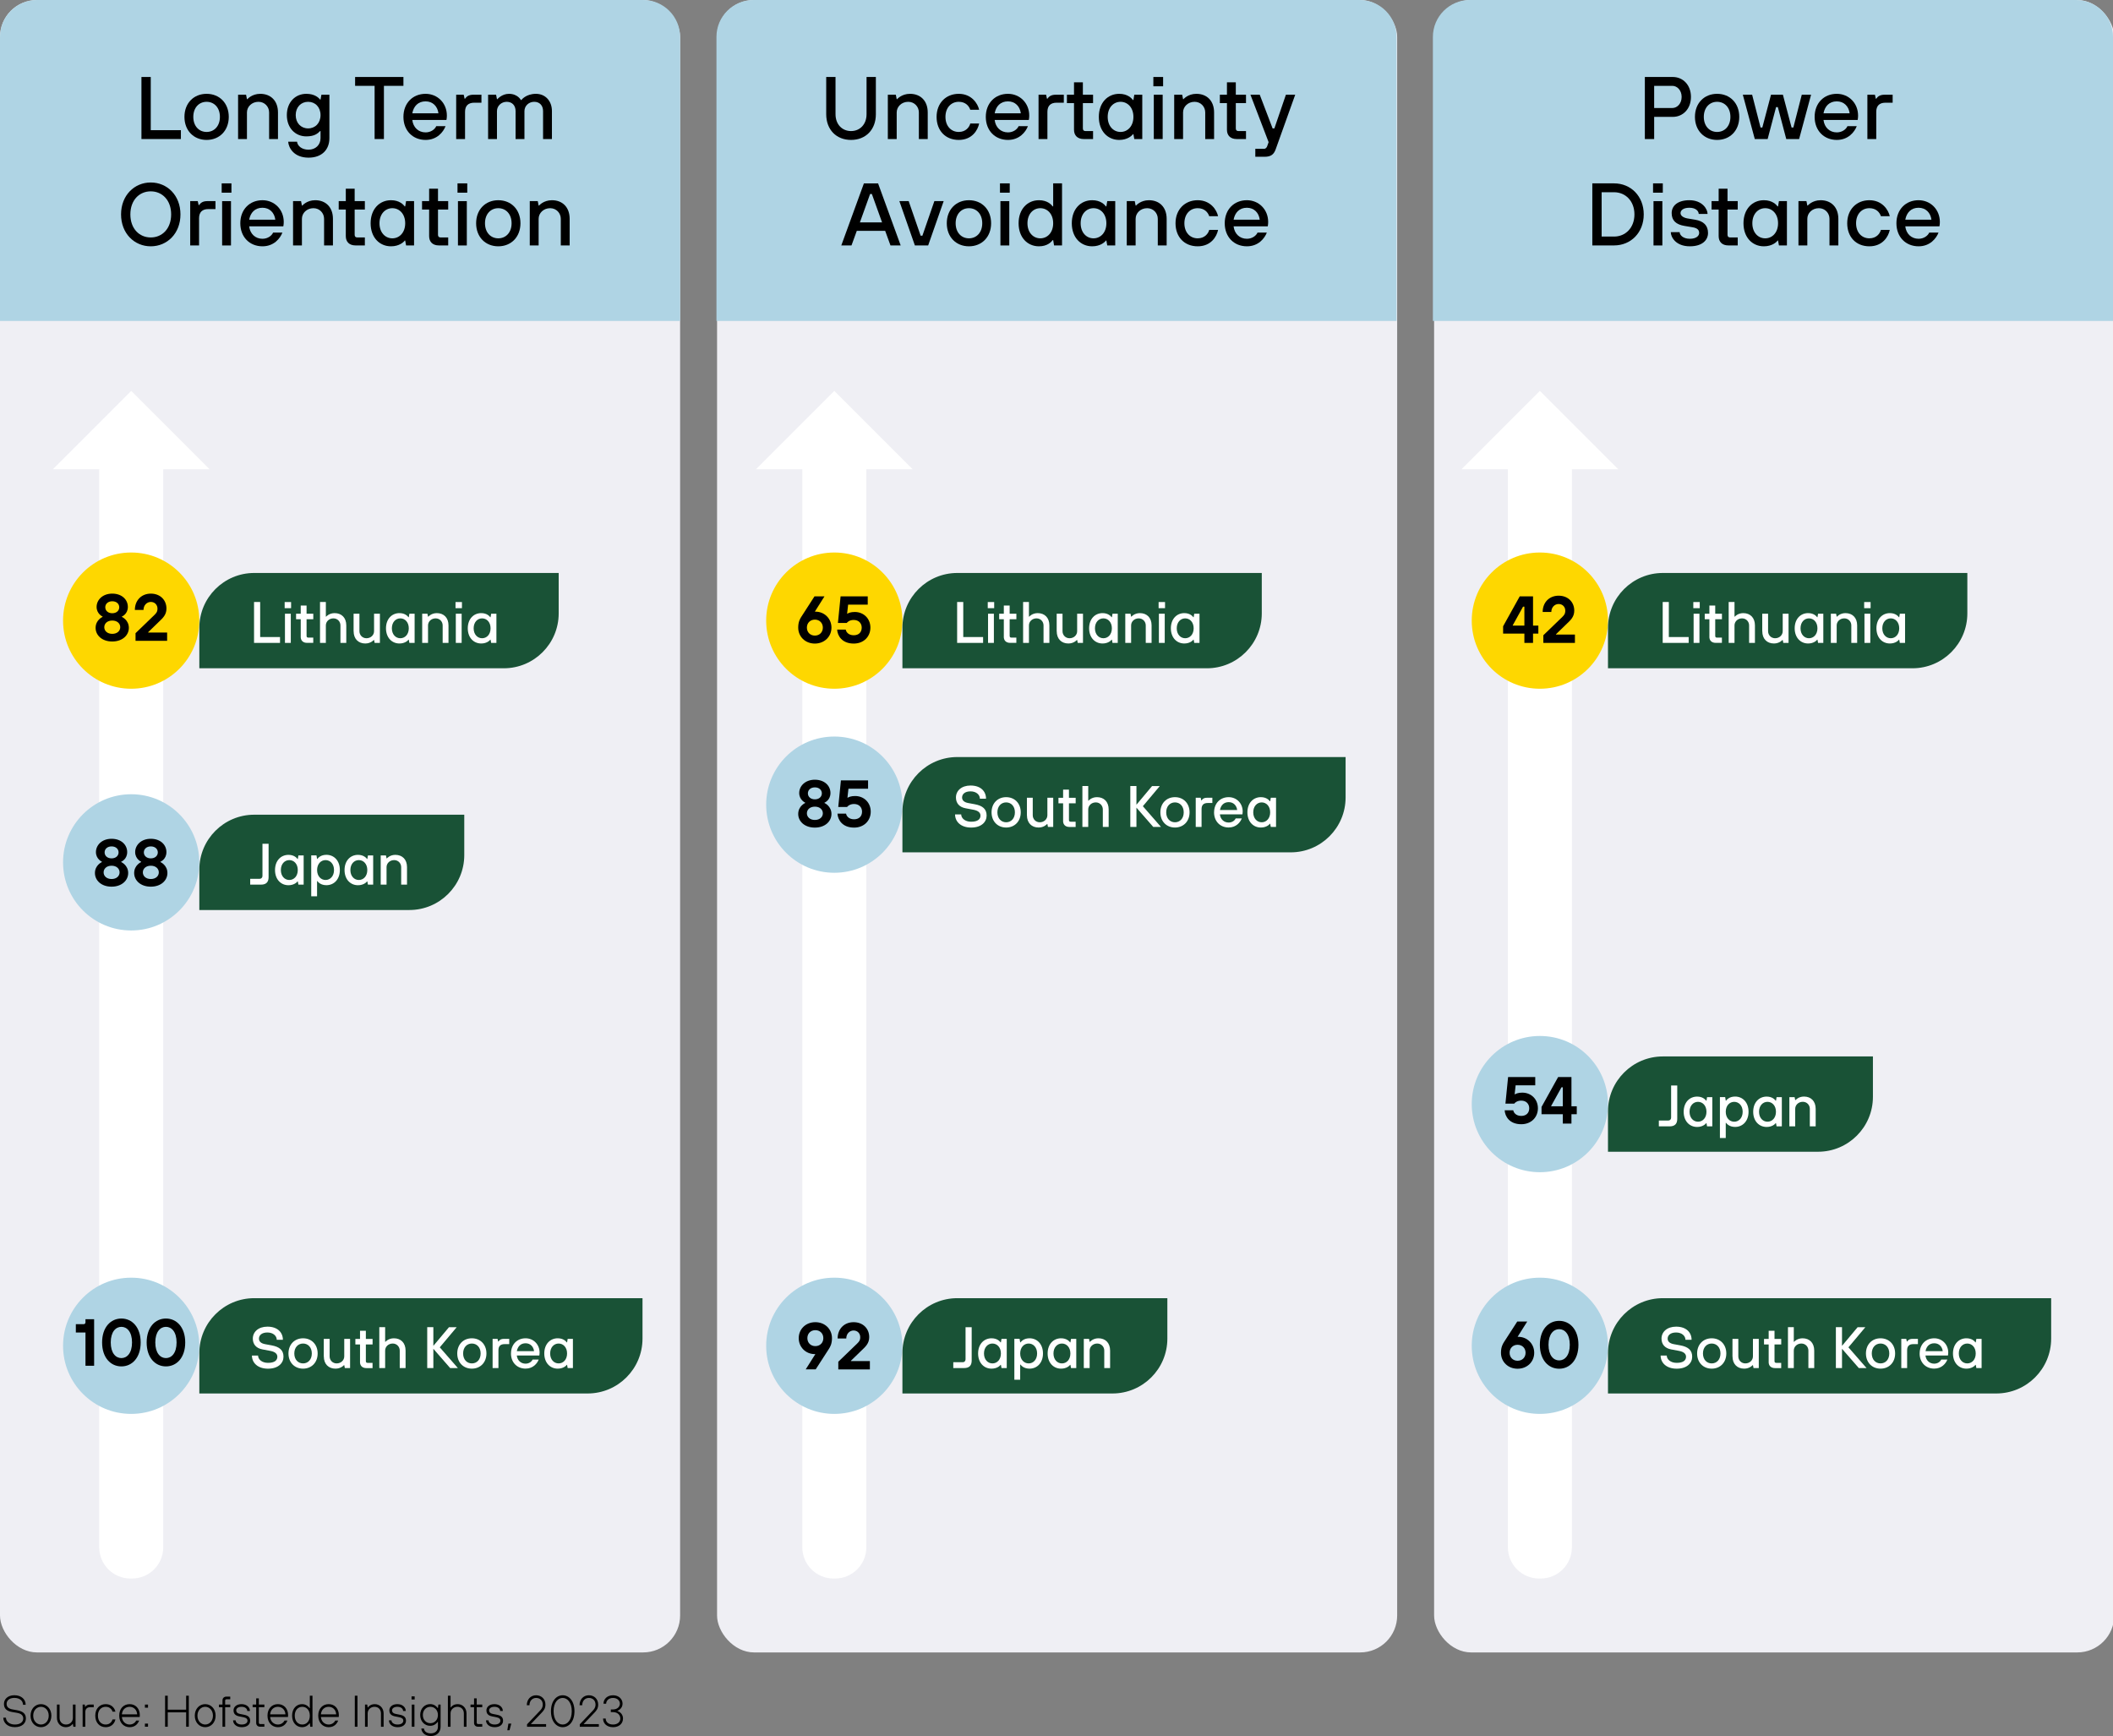 <?xml version="1.0" encoding="UTF-8"?> <svg xmlns="http://www.w3.org/2000/svg" id="Layer_1" width="572" height="470" viewBox="0 0 572 470"><rect x="0" y="0" width="572" height="470" fill="#808080" stroke="none"/><defs><style>.cls-1{fill:#195236;}.cls-1,.cls-2,.cls-3,.cls-4,.cls-5,.cls-6{stroke-width:0px;}.cls-2{fill:#000;}.cls-3{fill:#efeff4;}.cls-4{fill:#afd4e4;}.cls-5{fill:#fff;}.cls-6{fill:#fed700;}</style></defs><rect class="cls-3" x="0" y="0" width="184.11" height="447.33" rx="10" ry="10"></rect><path class="cls-5" d="M56.73,127.03l-21.21-21.21-21.21,21.21h12.55v291.84c0,4.67,3.79,8.46,8.46,8.46h.41c4.67,0,8.46-3.79,8.46-8.46V127.03h12.55Z"></path><rect class="cls-3" x="194.11" y="0" width="184.11" height="447.33" rx="10" ry="10"></rect><rect class="cls-3" x="388.22" y="0" width="184.11" height="447.33" rx="10" ry="10"></rect><path class="cls-4" d="M10,0h164.11C179.63,0,184.11,4.48,184.11,10v76.89H0V10C0,4.48,4.48,0,10,0Z"></path><path class="cls-4" d="M203.94,0h164.11C373.57,0,378.06,4.48,378.06,10v76.89h-184.11V10C193.94,4.48,198.43,0,203.94,0Z"></path><path class="cls-4" d="M397.89,0h164.11C567.52,0,572,4.48,572,10v76.89h-184.11V10C387.89,4.48,392.37,0,397.89,0Z"></path><path class="cls-2" d="M40.81,35.24h8.16v2.4h-10.68v-16.8h2.52v14.4Z"></path><path class="cls-2" d="M49.93,31.64c0-3.72,2.52-6.24,6-6.24s6,2.52,6,6.24-2.52,6.24-6,6.24-6-2.52-6-6.24ZM59.53,31.64c0-2.52-1.56-4.08-3.6-4.08s-3.6,1.56-3.6,4.08,1.56,4.08,3.6,4.08,3.6-1.56,3.6-4.08Z"></path><path class="cls-2" d="M66.85,26.84h.12s1.2-1.44,3.48-1.44c2.88,0,4.8,1.92,4.8,5.04v7.2h-2.4v-7.2c0-1.56-1.2-2.88-2.88-2.88-1.8,0-3.12,1.32-3.12,2.88v7.2h-2.4v-12h2.16l.24,1.2Z"></path><path class="cls-2" d="M78.01,38.36h2.4c.12,1.08,1.2,2.16,3.12,2.16s3.24-1.32,3.24-3.12v-1.92h-.12c-.6.6-1.44,1.44-3.72,1.44-3,0-5.28-2.28-5.28-5.76s2.28-5.76,5.28-5.76c2.28,0,3.36,1.08,3.72,1.56h.12l.24-1.32h2.16v11.76c0,3.12-2.04,5.28-5.64,5.28-3.96,0-5.4-2.64-5.52-4.32ZM86.77,31.16c0-2.16-1.44-3.6-3.36-3.6s-3.36,1.44-3.36,3.6,1.44,3.6,3.36,3.6,3.36-1.44,3.36-3.6Z"></path><path class="cls-2" d="M96.13,20.84h13.08v2.4h-5.28v14.4h-2.52v-14.4h-5.28v-2.4Z"></path><path class="cls-2" d="M109.21,31.64c0-3.72,2.52-6.24,6-6.24,3.24,0,5.76,2.52,5.76,5.88,0,.72-.12,1.2-.12,1.2h-9.24c.24,2.04,1.68,3.36,3.6,3.36,1.44,0,2.52-.84,2.88-1.68h2.52c-.6,1.56-2.28,3.72-5.4,3.72-3.48,0-6-2.52-6-6.24ZM115.21,27.44c-2.04,0-3.24,1.32-3.6,3.24h7.08c-.24-1.92-1.56-3.24-3.48-3.24Z"></path><path class="cls-2" d="M125.77,26.72h.12c.36-.48.84-1.08,2.28-1.08h2.16v2.16h-1.92c-1.68,0-2.52.84-2.52,2.5v7.34h-2.4v-12h2.04l.24,1.08Z"></path><path class="cls-2" d="M134.53,26.84h.12s1.2-1.44,3.12-1.44c2.4,0,3.24,1.68,3.24,1.68h.12s1.2-1.68,3.96-1.68c2.52,0,4.32,1.92,4.32,4.66v7.58h-2.4v-7.56c0-1.56-.96-2.52-2.4-2.52s-2.64,1.08-2.64,2.52v7.56h-2.4v-7.56c0-1.56-.96-2.52-2.4-2.52s-2.64,1.08-2.64,2.52v7.56h-2.4v-12h2.16l.24,1.2Z"></path><path class="cls-2" d="M32.77,58.04c0-5.16,3.6-8.64,8.04-8.64s8.04,3.48,8.04,8.64-3.6,8.64-8.04,8.64-8.04-3.48-8.04-8.64ZM46.33,58.04c0-3.84-2.4-6.24-5.52-6.24s-5.52,2.4-5.52,6.24,2.4,6.24,5.52,6.24,5.52-2.4,5.52-6.24Z"></path><path class="cls-2" d="M53.77,55.52h.12c.36-.48.84-1.08,2.28-1.08h2.16v2.16h-1.92c-1.68,0-2.52.84-2.52,2.5v7.34h-2.4v-12h2.04l.24,1.08Z"></path><path class="cls-2" d="M62.65,52.16h-2.64v-2.52h2.64v2.52ZM62.53,66.45h-2.4v-12h2.4v12Z"></path><path class="cls-2" d="M65.05,60.44c0-3.72,2.52-6.24,6-6.24,3.24,0,5.76,2.52,5.76,5.88,0,.72-.12,1.2-.12,1.2h-9.24c.24,2.04,1.68,3.36,3.6,3.36,1.44,0,2.52-.84,2.88-1.68h2.52c-.6,1.56-2.28,3.72-5.4,3.72-3.48,0-6-2.52-6-6.24ZM71.05,56.24c-2.04,0-3.24,1.32-3.6,3.24h7.08c-.24-1.92-1.56-3.24-3.48-3.24Z"></path><path class="cls-2" d="M81.73,55.64h.12s1.2-1.44,3.48-1.44c2.88,0,4.8,1.92,4.8,5.04v7.2h-2.4v-7.2c0-1.56-1.2-2.88-2.88-2.88-1.8,0-3.12,1.32-3.12,2.88v7.2h-2.4v-12h2.16l.24,1.2Z"></path><path class="cls-2" d="M93.61,63.92v-7.2h-1.92v-2.28h1.92v-3.36h2.4v3.36h2.76v2.28h-2.76v6.84c0,.48.24.72.72.72h2.04v2.16h-2.52c-1.68,0-2.64-.96-2.64-2.52Z"></path><path class="cls-2" d="M100.33,60.44c0-3.84,2.4-6.24,5.52-6.24,2.28,0,3.36,1.2,3.72,1.68h.12l.24-1.44h2.16v12h-2.16l-.24-1.32h-.12c-.24.36-1.44,1.56-3.72,1.56-3.12,0-5.52-2.4-5.52-6.24ZM109.69,60.44c0-2.52-1.56-4.08-3.48-4.08s-3.48,1.56-3.48,4.08,1.56,4.08,3.48,4.08,3.48-1.56,3.48-4.08Z"></path><path class="cls-2" d="M116.17,63.92v-7.2h-1.92v-2.28h1.92v-3.36h2.4v3.36h2.76v2.28h-2.76v6.84c0,.48.24.72.72.72h2.04v2.16h-2.52c-1.68,0-2.64-.96-2.64-2.52Z"></path><path class="cls-2" d="M126.49,52.16h-2.64v-2.52h2.64v2.52ZM126.37,66.45h-2.4v-12h2.4v12Z"></path><path class="cls-2" d="M128.89,60.44c0-3.72,2.52-6.24,6-6.24s6,2.52,6,6.24-2.52,6.24-6,6.24-6-2.52-6-6.24ZM138.49,60.44c0-2.52-1.56-4.08-3.6-4.08s-3.6,1.56-3.6,4.08,1.56,4.08,3.6,4.08,3.6-1.56,3.6-4.08Z"></path><path class="cls-2" d="M145.81,55.64h.12s1.2-1.44,3.48-1.44c2.88,0,4.8,1.92,4.8,5.04v7.2h-2.4v-7.2c0-1.56-1.2-2.88-2.88-2.88-1.8,0-3.12,1.32-3.12,2.88v7.2h-2.4v-12h2.16l.24,1.2Z"></path><path class="cls-2" d="M223.66,30.92v-10.08h2.52v10.08c0,2.76,1.8,4.56,4.2,4.56s4.2-1.8,4.2-4.56v-10.08h2.52v10.08c0,4.2-2.76,6.96-6.72,6.96s-6.72-2.76-6.72-6.96Z"></path><path class="cls-2" d="M242.74,26.84h.12s1.2-1.44,3.48-1.44c2.88,0,4.8,1.92,4.8,5.04v7.2h-2.4v-7.2c0-1.56-1.2-2.88-2.88-2.88-1.8,0-3.12,1.32-3.12,2.88v7.2h-2.4v-12h2.16l.24,1.2Z"></path><path class="cls-2" d="M253.54,31.64c0-3.72,2.52-6.24,6-6.24s5.16,2.64,5.52,4.32h-2.4c-.36-1.08-1.32-2.16-3.12-2.16-2.04,0-3.6,1.56-3.6,4.08s1.56,4.08,3.6,4.08c1.92,0,2.88-1.32,3.12-2.28h2.4c-.36,1.8-1.92,4.44-5.52,4.44s-6-2.52-6-6.24Z"></path><path class="cls-2" d="M266.86,31.64c0-3.72,2.52-6.24,6-6.24,3.24,0,5.76,2.52,5.76,5.88,0,.72-.12,1.2-.12,1.2h-9.24c.24,2.04,1.68,3.36,3.6,3.36,1.44,0,2.52-.84,2.88-1.68h2.52c-.6,1.56-2.28,3.72-5.4,3.72-3.48,0-6-2.52-6-6.24ZM272.86,27.44c-2.04,0-3.24,1.32-3.6,3.24h7.08c-.24-1.92-1.56-3.24-3.48-3.24Z"></path><path class="cls-2" d="M283.42,26.72h.12c.36-.48.84-1.08,2.28-1.08h2.16v2.16h-1.92c-1.68,0-2.52.84-2.52,2.5v7.34h-2.4v-12h2.04l.24,1.08Z"></path><path class="cls-2" d="M290.74,35.12v-7.2h-1.92v-2.28h1.92v-3.36h2.4v3.36h2.76v2.28h-2.76v6.84c0,.48.24.72.72.72h2.04v2.16h-2.52c-1.68,0-2.64-.96-2.64-2.52Z"></path><path class="cls-2" d="M297.46,31.64c0-3.84,2.4-6.24,5.52-6.24,2.28,0,3.36,1.2,3.72,1.68h.12l.24-1.44h2.16v12h-2.16l-.24-1.32h-.12c-.24.36-1.44,1.56-3.72,1.56-3.12,0-5.52-2.4-5.52-6.24ZM306.82,31.64c0-2.52-1.56-4.08-3.48-4.08s-3.48,1.56-3.48,4.08,1.56,4.08,3.48,4.08,3.48-1.56,3.48-4.08Z"></path><path class="cls-2" d="M314.86,23.36h-2.64v-2.52h2.64v2.52ZM314.74,37.64h-2.4v-12h2.4v12Z"></path><path class="cls-2" d="M320.26,26.84h.12s1.2-1.44,3.48-1.44c2.88,0,4.8,1.92,4.8,5.04v7.2h-2.4v-7.2c0-1.56-1.2-2.88-2.88-2.88-1.8,0-3.12,1.32-3.12,2.88v7.2h-2.4v-12h2.16l.24,1.2Z"></path><path class="cls-2" d="M332.14,35.12v-7.2h-1.92v-2.28h1.92v-3.36h2.4v3.36h2.76v2.28h-2.76v6.84c0,.48.24.72.72.72h2.04v2.16h-2.52c-1.68,0-2.64-.96-2.64-2.52Z"></path><path class="cls-2" d="M343.04,39.56l.38-1.08-4.92-12.84h2.52l3.48,9.12h.48l3.12-9.12h2.52l-5.28,14.76c-.48,1.32-1.2,2.04-3,2.04h-2.52v-2.16h2.4c.48,0,.74-.48.82-.72Z"></path><path class="cls-2" d="M243.82,66.45h-2.76l-1.44-3.96h-7.68l-1.44,3.96h-2.76l6.12-16.8h3.84l6.12,16.8ZM235.54,52.52l-2.76,7.68h6l-2.76-7.68h-.48Z"></path><path class="cls-2" d="M249.22,63.8h.48l3.24-9.36h2.52l-4.2,12h-3.6l-4.2-12h2.52l3.24,9.36Z"></path><path class="cls-2" d="M256.3,60.44c0-3.72,2.52-6.24,6-6.24s6,2.52,6,6.24-2.52,6.24-6,6.24-6-2.52-6-6.24ZM265.9,60.44c0-2.52-1.56-4.08-3.6-4.08s-3.6,1.56-3.6,4.08,1.56,4.08,3.6,4.08,3.6-1.56,3.6-4.08Z"></path><path class="cls-2" d="M273.34,52.16h-2.64v-2.52h2.64v2.52ZM273.22,66.45h-2.4v-12h2.4v12Z"></path><path class="cls-2" d="M275.74,60.44c0-3.84,2.4-6.24,5.52-6.24,2.28,0,3.36,1.2,3.72,1.68h.12v-6.24h2.4v16.8h-2.16l-.24-1.44h-.12c-.36.48-1.44,1.68-3.72,1.68-3.12,0-5.52-2.4-5.52-6.24ZM285.1,60.44c0-2.52-1.56-4.08-3.48-4.08s-3.48,1.56-3.48,4.08,1.56,4.08,3.48,4.08,3.48-1.56,3.48-4.08Z"></path><path class="cls-2" d="M290.14,60.44c0-3.84,2.4-6.24,5.52-6.24,2.28,0,3.36,1.2,3.72,1.68h.12l.24-1.44h2.16v12h-2.16l-.24-1.32h-.12c-.24.36-1.44,1.56-3.72,1.56-3.12,0-5.52-2.4-5.52-6.24ZM299.5,60.44c0-2.52-1.56-4.08-3.48-4.08s-3.48,1.56-3.48,4.08,1.56,4.08,3.48,4.08,3.48-1.56,3.48-4.08Z"></path><path class="cls-2" d="M307.42,55.64h.12s1.2-1.44,3.48-1.44c2.88,0,4.8,1.92,4.8,5.04v7.2h-2.4v-7.2c0-1.56-1.2-2.88-2.88-2.88-1.8,0-3.12,1.32-3.12,2.88v7.2h-2.4v-12h2.16l.24,1.2Z"></path><path class="cls-2" d="M318.22,60.44c0-3.72,2.52-6.24,6-6.24s5.16,2.64,5.52,4.32h-2.4c-.36-1.08-1.32-2.16-3.12-2.16-2.04,0-3.6,1.56-3.6,4.08s1.56,4.08,3.6,4.08c1.92,0,2.88-1.32,3.12-2.28h2.4c-.36,1.8-1.92,4.44-5.52,4.44s-6-2.52-6-6.24Z"></path><path class="cls-2" d="M331.54,60.44c0-3.72,2.52-6.24,6-6.24,3.24,0,5.76,2.52,5.76,5.88,0,.72-.12,1.2-.12,1.2h-9.24c.24,2.04,1.68,3.36,3.6,3.36,1.44,0,2.52-.84,2.88-1.68h2.52c-.6,1.56-2.28,3.72-5.4,3.72-3.48,0-6-2.52-6-6.24ZM337.54,56.24c-2.04,0-3.24,1.32-3.6,3.24h7.08c-.24-1.92-1.56-3.24-3.48-3.24Z"></path><path class="cls-2" d="M457.75,26.24c0,3.24-2.16,5.4-4.92,5.4h-5.04v6h-2.52v-16.8h7.56c2.76,0,4.92,2.16,4.92,5.4ZM455.23,26.24c0-1.8-1.2-3-2.52-3h-4.92v6h4.92c1.32,0,2.52-1.2,2.52-3Z"></path><path class="cls-2" d="M458.83,31.64c0-3.72,2.52-6.24,6-6.24s6,2.52,6,6.24-2.52,6.24-6,6.24-6-2.52-6-6.24ZM468.43,31.64c0-2.52-1.56-4.08-3.6-4.08s-3.6,1.56-3.6,4.08,1.56,4.08,3.6,4.08,3.6-1.56,3.6-4.08Z"></path><path class="cls-2" d="M476.59,34.52h.48l2.35-8.88h3.22l2.35,8.88h.48l2.28-8.88h2.52l-3.24,12h-3.48l-2.28-8.64h-.48l-2.28,8.64h-3.48l-3.24-12h2.52l2.28,8.88Z"></path><path class="cls-2" d="M491.23,31.64c0-3.72,2.52-6.24,6-6.24,3.24,0,5.76,2.52,5.76,5.88,0,.72-.12,1.2-.12,1.2h-9.24c.24,2.04,1.68,3.36,3.6,3.36,1.44,0,2.52-.84,2.88-1.68h2.52c-.6,1.56-2.28,3.72-5.4,3.72-3.48,0-6-2.52-6-6.24ZM497.23,27.44c-2.04,0-3.24,1.32-3.6,3.24h7.08c-.24-1.92-1.56-3.24-3.48-3.24Z"></path><path class="cls-2" d="M507.79,26.72h.12c.36-.48.84-1.08,2.28-1.08h2.16v2.16h-1.92c-1.68,0-2.52.84-2.52,2.5v7.34h-2.4v-12h2.04l.24,1.08Z"></path><path class="cls-2" d="M444.97,58.04c0,4.92-3.48,8.4-8.04,8.4h-5.88v-16.8h5.88c4.56,0,8.04,3.48,8.04,8.4ZM442.45,58.04c0-3.6-2.4-6-5.52-6h-3.36v12h3.36c3.12,0,5.52-2.4,5.52-6Z"></path><path class="cls-2" d="M450.13,52.16h-2.64v-2.52h2.64v2.52ZM450.01,66.45h-2.4v-12h2.4v12Z"></path><path class="cls-2" d="M452.29,62.84h2.4c0,.72.84,1.8,2.76,1.8,1.8,0,2.52-.84,2.52-1.56,0-.84-.48-1.34-1.8-1.56l-2.16-.36c-2.28-.38-3.48-1.44-3.48-3.48,0-1.92,1.56-3.48,4.8-3.48,3.48,0,4.92,2.4,4.92,3.72h-2.4c0-.72-.72-1.68-2.52-1.68-1.68,0-2.4.72-2.4,1.44s.72,1.22,1.8,1.44l2.16.36c2.28.38,3.48,1.56,3.48,3.6,0,1.92-1.56,3.6-4.92,3.6-3.84,0-5.16-2.52-5.16-3.84Z"></path><path class="cls-2" d="M465.25,63.92v-7.2h-1.92v-2.28h1.92v-3.36h2.4v3.36h2.76v2.28h-2.76v6.84c0,.48.24.72.72.72h2.04v2.16h-2.52c-1.68,0-2.64-.96-2.64-2.52Z"></path><path class="cls-2" d="M471.97,60.44c0-3.84,2.4-6.24,5.52-6.24,2.28,0,3.36,1.2,3.72,1.68h.12l.24-1.44h2.16v12h-2.16l-.24-1.32h-.12c-.24.36-1.44,1.56-3.72,1.56-3.12,0-5.52-2.4-5.52-6.24ZM481.33,60.44c0-2.52-1.56-4.08-3.48-4.08s-3.48,1.56-3.48,4.08,1.56,4.08,3.48,4.08,3.48-1.56,3.48-4.08Z"></path><path class="cls-2" d="M489.25,55.64h.12s1.2-1.44,3.48-1.44c2.88,0,4.8,1.92,4.8,5.04v7.2h-2.4v-7.2c0-1.56-1.2-2.88-2.88-2.88-1.8,0-3.12,1.32-3.12,2.88v7.2h-2.4v-12h2.16l.24,1.2Z"></path><path class="cls-2" d="M500.05,60.44c0-3.72,2.52-6.24,6-6.24s5.16,2.64,5.52,4.32h-2.4c-.36-1.08-1.32-2.16-3.12-2.16-2.04,0-3.6,1.56-3.6,4.08s1.56,4.08,3.6,4.08c1.92,0,2.88-1.32,3.12-2.28h2.4c-.36,1.8-1.92,4.44-5.52,4.44s-6-2.52-6-6.24Z"></path><path class="cls-2" d="M513.37,60.44c0-3.72,2.52-6.24,6-6.24,3.24,0,5.76,2.52,5.76,5.88,0,.72-.12,1.2-.12,1.2h-9.24c.24,2.04,1.68,3.36,3.6,3.36,1.44,0,2.52-.84,2.88-1.68h2.52c-.6,1.56-2.28,3.72-5.4,3.72-3.48,0-6-2.52-6-6.24ZM519.37,56.24c-2.04,0-3.24,1.32-3.6,3.24h7.08c-.24-1.92-1.56-3.24-3.48-3.24Z"></path><circle class="cls-6" cx="35.51" cy="168.01" r="18.44"></circle><path class="cls-2" d="M25.88,169.97c0-2.16,1.89-2.97,1.89-2.97v-.09s-1.62-.72-1.62-2.61,1.62-3.6,4.23-3.6,4.23,1.62,4.23,3.6-1.62,2.61-1.62,2.61v.09s1.89.81,1.89,2.97c0,1.98-1.71,3.69-4.5,3.69s-4.5-1.71-4.5-3.69ZM32.55,169.79c0-.99-.81-1.8-2.16-1.8s-2.16.81-2.16,1.8.81,1.8,2.16,1.8,2.16-.81,2.16-1.8ZM32.28,164.39c0-.9-.72-1.62-1.89-1.62s-1.89.72-1.89,1.62.72,1.62,1.89,1.62,1.89-.72,1.89-1.62Z"></path><path class="cls-2" d="M41.82,166.46c.45-.45.81-.81.81-1.71,0-.99-.72-1.8-1.8-1.8s-1.98.9-1.98,2.16h-2.34c0-2.61,1.8-4.41,4.32-4.41s4.23,1.71,4.23,4.05c0,1.71-1.04,2.61-1.98,3.51l-2.97,2.88v.09h5.13v2.25h-8.55v-2.07l5.13-4.95Z"></path><circle class="cls-4" cx="35.51" cy="233.45" r="18.44"></circle><path class="cls-2" d="M25.7,236.34c0-2.16,1.89-2.97,1.89-2.97v-.09s-1.62-.72-1.62-2.61,1.62-3.6,4.23-3.6,4.23,1.62,4.23,3.6-1.62,2.61-1.62,2.61v.09s1.89.81,1.89,2.97c0,1.98-1.71,3.69-4.5,3.69s-4.5-1.71-4.5-3.69ZM32.37,236.16c0-.99-.81-1.8-2.16-1.8s-2.16.81-2.16,1.8.81,1.8,2.16,1.8,2.16-.81,2.16-1.8ZM32.1,230.75c0-.9-.72-1.62-1.89-1.62s-1.89.72-1.89,1.62.72,1.62,1.89,1.62,1.89-.72,1.89-1.62Z"></path><path class="cls-2" d="M36.32,236.34c0-2.16,1.89-2.97,1.89-2.97v-.09s-1.62-.72-1.62-2.61,1.62-3.6,4.23-3.6,4.23,1.62,4.23,3.6-1.62,2.61-1.62,2.61v.09s1.89.81,1.89,2.97c0,1.98-1.71,3.69-4.5,3.69s-4.5-1.71-4.5-3.69ZM42.99,236.16c0-.99-.81-1.8-2.16-1.8s-2.16.81-2.16,1.8.81,1.8,2.16,1.8,2.16-.81,2.16-1.8ZM42.72,230.75c0-.9-.72-1.62-1.89-1.62s-1.89.72-1.89,1.62.72,1.62,1.89,1.62,1.89-.72,1.89-1.62Z"></path><circle class="cls-4" cx="35.51" cy="364.32" r="18.44"></circle><path class="cls-2" d="M20.53,360.72v-2.25h2.07c.36,0,.54-.18.54-.54v-.81h2.34v12.6h-2.34v-9h-2.61Z"></path><path class="cls-2" d="M27.64,363.42c0-4.14,2.34-6.48,5.22-6.48s5.22,2.34,5.22,6.48-2.34,6.48-5.22,6.48-5.22-2.34-5.22-6.48ZM35.74,363.42c0-2.88-1.35-4.23-2.88-4.23s-2.88,1.35-2.88,4.23,1.35,4.23,2.88,4.23,2.88-1.35,2.88-4.23Z"></path><path class="cls-2" d="M39.7,363.42c0-4.14,2.34-6.48,5.22-6.48s5.22,2.34,5.22,6.48-2.34,6.48-5.22,6.48-5.22-2.34-5.22-6.48ZM47.8,363.42c0-2.88-1.35-4.23-2.88-4.23s-2.88,1.35-2.88,4.23,1.35,4.23,2.88,4.23,2.88-1.35,2.88-4.23Z"></path><path class="cls-1" d="M68.82,155.11h82.42v10.94c0,8.2-6.66,14.86-14.86,14.86H53.96v-10.94c0-8.2,6.66-14.86,14.86-14.86Z"></path><path class="cls-5" d="M70.42,172.46h5.38v1.58h-7.03v-11.07h1.66v9.48Z"></path><path class="cls-5" d="M78.8,164.64h-1.74v-1.66h1.74v1.66ZM78.72,174.04h-1.58v-7.9h1.58v7.9Z"></path><path class="cls-5" d="M81.41,172.38v-4.74h-1.26v-1.5h1.26v-2.21h1.58v2.21h1.82v1.5h-1.82v4.5c0,.32.16.47.47.47h1.34v1.42h-1.66c-1.11,0-1.74-.63-1.74-1.66Z"></path><path class="cls-5" d="M88.21,166.93h.08s.79-.95,2.29-.95c1.9,0,3.16,1.26,3.16,3.32v4.74h-1.58v-4.74c0-1.03-.79-1.9-1.9-1.9-1.19,0-2.05.87-2.05,1.9v4.74h-1.58v-11.07h1.58v3.95Z"></path><path class="cls-5" d="M95.72,170.88v-4.74h1.58v4.74c0,1.03.79,1.9,1.9,1.9,1.19,0,2.06-.87,2.06-1.9v-4.74h1.58v7.9h-1.42l-.16-.79h-.08s-.79.95-2.29.95c-1.9,0-3.16-1.26-3.16-3.32Z"></path><path class="cls-5" d="M104.49,170.09c0-2.53,1.58-4.11,3.64-4.11,1.5,0,2.21.79,2.45,1.11h.08l.16-.95h1.42v7.9h-1.42l-.16-.87h-.08c-.16.24-.95,1.03-2.45,1.03-2.05,0-3.64-1.58-3.64-4.11ZM110.66,170.09c0-1.66-1.03-2.69-2.29-2.69s-2.29,1.03-2.29,2.69,1.03,2.69,2.29,2.69,2.29-1.03,2.29-2.69Z"></path><path class="cls-5" d="M115.88,166.93h.08s.79-.95,2.29-.95c1.9,0,3.16,1.26,3.16,3.32v4.74h-1.58v-4.74c0-1.03-.79-1.9-1.9-1.9-1.19,0-2.06.87-2.06,1.9v4.74h-1.58v-7.9h1.42l.16.79Z"></path><path class="cls-5" d="M125.05,164.64h-1.74v-1.66h1.74v1.66ZM124.97,174.04h-1.58v-7.9h1.58v7.9Z"></path><path class="cls-5" d="M126.63,170.09c0-2.53,1.58-4.11,3.64-4.11,1.5,0,2.21.79,2.45,1.11h.08l.16-.95h1.42v7.9h-1.42l-.16-.87h-.08c-.16.24-.95,1.03-2.45,1.03-2.06,0-3.64-1.58-3.64-4.11ZM132.8,170.09c0-1.66-1.03-2.69-2.29-2.69s-2.29,1.03-2.29,2.69,1.03,2.69,2.29,2.69,2.29-1.03,2.29-2.69Z"></path><path class="cls-1" d="M68.82,220.55h56.86v10.94c0,8.2-6.66,14.86-14.86,14.86h-56.86v-10.94c0-8.2,6.66-14.86,14.86-14.86Z"></path><path class="cls-5" d="M71.05,237.11v-8.69h1.66v9.01c0,1.26-.55,2.05-2.06,2.05h-2.92v-1.58h2.59c.41,0,.73-.32.73-.79Z"></path><path class="cls-5" d="M74.45,235.53c0-2.53,1.58-4.11,3.64-4.11,1.5,0,2.21.79,2.45,1.11h.08l.16-.95h1.42v7.9h-1.42l-.16-.87h-.08c-.16.24-.95,1.03-2.45,1.03-2.06,0-3.64-1.58-3.64-4.11ZM80.61,235.53c0-1.66-1.03-2.69-2.29-2.69s-2.29,1.03-2.29,2.69,1.03,2.69,2.29,2.69,2.29-1.03,2.29-2.69Z"></path><path class="cls-5" d="M85.83,232.52h.08c.24-.32.95-1.11,2.45-1.11,2.06,0,3.64,1.58,3.64,4.11s-1.58,4.11-3.64,4.11c-1.5,0-2.21-.79-2.45-1.11h-.08v4.11h-1.58v-11.07h1.42l.16.95ZM90.42,235.53c0-1.66-1.03-2.69-2.29-2.69s-2.29,1.03-2.29,2.69,1.03,2.69,2.29,2.69,2.29-1.03,2.29-2.69Z"></path><path class="cls-5" d="M93.27,235.53c0-2.53,1.58-4.11,3.64-4.11,1.5,0,2.21.79,2.45,1.11h.08l.16-.95h1.42v7.9h-1.42l-.16-.87h-.08c-.16.24-.95,1.03-2.45,1.03-2.05,0-3.64-1.58-3.64-4.11ZM99.43,235.53c0-1.66-1.03-2.69-2.29-2.69s-2.29,1.03-2.29,2.69,1.03,2.69,2.29,2.69,2.29-1.03,2.29-2.69Z"></path><path class="cls-5" d="M104.65,232.37h.08s.79-.95,2.29-.95c1.9,0,3.16,1.26,3.16,3.32v4.74h-1.58v-4.74c0-1.03-.79-1.9-1.9-1.9-1.19,0-2.06.87-2.06,1.9v4.74h-1.58v-7.9h1.42l.16.79Z"></path><path class="cls-1" d="M68.82,351.43h105.11v10.94c0,8.2-6.66,14.86-14.86,14.86H53.96v-10.94c0-8.2,6.66-14.86,14.86-14.86Z"></path><path class="cls-5" d="M68.2,366.96h1.66c0,1.03,1.03,1.98,2.69,1.98,1.82,0,2.53-.71,2.53-1.66,0-.79-.63-1.34-1.9-1.58l-2.13-.4c-1.74-.32-2.61-1.42-2.61-2.92,0-1.82,1.5-3.24,3.95-3.24,2.77,0,4.19,1.58,4.19,3.56h-1.66c0-1.03-.95-1.98-2.53-1.98s-2.29.79-2.29,1.66c0,.71.47,1.28,1.66,1.5l1.74.32c2.21.4,3.24,1.34,3.24,3.08s-1.42,3.24-4.19,3.24-4.35-1.58-4.35-3.56Z"></path><path class="cls-5" d="M78.09,366.4c0-2.45,1.66-4.11,3.95-4.11s3.95,1.66,3.95,4.11-1.66,4.11-3.95,4.11-3.95-1.66-3.95-4.11ZM84.41,366.4c0-1.66-1.03-2.69-2.37-2.69s-2.37,1.03-2.37,2.69,1.03,2.69,2.37,2.69,2.37-1.03,2.37-2.69Z"></path><path class="cls-5" d="M87.65,367.19v-4.74h1.58v4.74c0,1.03.79,1.9,1.9,1.9,1.19,0,2.06-.87,2.06-1.9v-4.74h1.58v7.9h-1.42l-.16-.79h-.08s-.79.95-2.29.95c-1.9,0-3.16-1.26-3.16-3.32Z"></path><path class="cls-5" d="M97.46,368.7v-4.74h-1.26v-1.5h1.26v-2.21h1.58v2.21h1.82v1.5h-1.82v4.51c0,.32.16.47.47.47h1.34v1.42h-1.66c-1.11,0-1.74-.63-1.74-1.66Z"></path><path class="cls-5" d="M104.26,363.24h.08s.79-.95,2.29-.95c1.9,0,3.16,1.26,3.16,3.32v4.74h-1.58v-4.74c0-1.03-.79-1.9-1.9-1.9-1.19,0-2.05.87-2.05,1.9v4.74h-1.58v-11.07h1.58v3.95Z"></path><path class="cls-5" d="M117.3,364.35l4.24-5.06h2.09l-4.58,5.45,4.9,5.61h-2.09l-4.55-5.22v5.22h-1.66v-11.07h1.66v5.06Z"></path><path class="cls-5" d="M123.78,366.4c0-2.45,1.66-4.11,3.95-4.11s3.95,1.66,3.95,4.11-1.66,4.11-3.95,4.11-3.95-1.66-3.95-4.11ZM130.11,366.4c0-1.66-1.03-2.69-2.37-2.69s-2.37,1.03-2.37,2.69,1.03,2.69,2.37,2.69,2.37-1.03,2.37-2.69Z"></path><path class="cls-5" d="M134.85,363.16h.08c.24-.32.55-.71,1.5-.71h1.42v1.42h-1.26c-1.11,0-1.66.55-1.66,1.64v4.84h-1.58v-7.9h1.34l.16.71Z"></path><path class="cls-5" d="M138.33,366.4c0-2.45,1.66-4.11,3.95-4.11,2.13,0,3.79,1.66,3.79,3.87,0,.47-.08.79-.08.79h-6.09c.16,1.34,1.11,2.21,2.37,2.21.95,0,1.66-.55,1.9-1.11h1.66c-.4,1.03-1.5,2.45-3.56,2.45-2.29,0-3.95-1.66-3.95-4.11ZM142.28,363.64c-1.34,0-2.13.87-2.37,2.13h4.66c-.16-1.26-1.03-2.13-2.29-2.13Z"></path><path class="cls-5" d="M147.34,366.4c0-2.53,1.58-4.11,3.64-4.11,1.5,0,2.21.79,2.45,1.11h.08l.16-.95h1.42v7.9h-1.42l-.16-.87h-.08c-.16.24-.95,1.03-2.45,1.03-2.05,0-3.64-1.58-3.64-4.11ZM153.51,366.4c0-1.66-1.03-2.69-2.29-2.69s-2.29,1.03-2.29,2.69,1.03,2.69,2.29,2.69,2.29-1.03,2.29-2.69Z"></path><path class="cls-5" d="M247.06,127.03l-21.21-21.21-21.21,21.21h12.55v291.84c0,4.67,3.79,8.46,8.46,8.46h.41c4.67,0,8.46-3.79,8.46-8.46V127.03h12.55Z"></path><path class="cls-5" d="M438.06,127.03l-21.21-21.21-21.21,21.21h12.55v291.84c0,4.67,3.79,8.46,8.46,8.46h.41c4.67,0,8.46-3.79,8.46-8.46V127.03h12.55Z"></path><circle class="cls-4" cx="225.85" cy="364.32" r="18.44"></circle><path class="cls-2" d="M220.54,366.57c-2.43,0-4.32-1.89-4.32-4.32s1.89-4.32,4.5-4.32,4.5,1.89,4.5,4.32c0,1.53-.47,2.34-.81,2.88l-3.6,5.58h-2.7l2.61-4.14h-.18ZM222.88,362.25c0-1.26-.9-2.16-2.16-2.16s-2.16.9-2.16,2.16.9,2.16,2.16,2.16,2.16-.9,2.16-2.16Z"></path><path class="cls-2" d="M232.06,363.69c.45-.45.81-.81.81-1.71,0-.99-.72-1.8-1.8-1.8s-1.98.9-1.98,2.16h-2.34c0-2.61,1.8-4.41,4.32-4.41s4.23,1.71,4.23,4.05c0,1.71-1.04,2.61-1.98,3.51l-2.97,2.88v.09h5.13v2.25h-8.55v-2.07l5.13-4.95Z"></path><circle class="cls-4" cx="225.85" cy="217.83" r="18.44"></circle><path class="cls-2" d="M216.08,220.35c0-2.16,1.89-2.97,1.89-2.97v-.09s-1.62-.72-1.62-2.61,1.62-3.6,4.23-3.6,4.23,1.62,4.23,3.6-1.62,2.61-1.62,2.61v.09s1.89.81,1.89,2.97c0,1.98-1.71,3.69-4.5,3.69s-4.5-1.71-4.5-3.69ZM222.75,220.17c0-.99-.81-1.8-2.16-1.8s-2.16.81-2.16,1.8.81,1.8,2.16,1.8,2.16-.81,2.16-1.8ZM222.48,214.77c0-.9-.72-1.62-1.89-1.62s-1.89.72-1.89,1.62.72,1.62,1.89,1.62,1.89-.72,1.89-1.62Z"></path><path class="cls-2" d="M226.7,220.26h2.34c.09.63.72,1.53,2.16,1.53,1.35,0,2.16-.81,2.16-2.07,0-1.17-.81-2.07-2.16-2.07-1.08,0-1.71.54-1.89.81h-2.39l.72-7.2h7.35v2.25h-5.31l-.27,2.43h.09c.29-.18.9-.45,1.98-.45,2.43,0,4.23,1.8,4.23,4.23s-1.8,4.32-4.5,4.32c-3.24,0-4.41-2.16-4.5-3.78Z"></path><circle class="cls-6" cx="225.85" cy="168.01" r="18.44"></circle><path class="cls-2" d="M216.08,169.9c0-1.53.47-2.34.81-2.88l3.6-5.58h2.7l-2.61,4.14h.18c2.43,0,4.32,1.89,4.32,4.32s-1.89,4.32-4.5,4.32-4.5-1.89-4.5-4.32ZM222.75,169.9c0-1.26-.9-2.16-2.16-2.16s-2.16.9-2.16,2.16.9,2.16,2.16,2.16,2.16-.9,2.16-2.16Z"></path><path class="cls-2" d="M226.61,170.44h2.34c.09.63.72,1.53,2.16,1.53,1.35,0,2.16-.81,2.16-2.07,0-1.17-.81-2.07-2.16-2.07-1.08,0-1.71.54-1.89.81h-2.39l.72-7.2h7.35v2.25h-5.31l-.27,2.43h.09c.29-.18.9-.45,1.98-.45,2.43,0,4.23,1.8,4.23,4.23s-1.8,4.32-4.5,4.32c-3.24,0-4.41-2.16-4.5-3.78Z"></path><path class="cls-1" d="M259.15,155.11h82.42v10.94c0,8.2-6.66,14.86-14.86,14.86h-82.42v-10.94c0-8.2,6.66-14.86,14.86-14.86Z"></path><path class="cls-5" d="M260.75,172.46h5.38v1.58h-7.03v-11.07h1.66v9.48Z"></path><path class="cls-5" d="M269.13,164.64h-1.74v-1.66h1.74v1.66ZM269.05,174.04h-1.58v-7.9h1.58v7.9Z"></path><path class="cls-5" d="M271.74,172.38v-4.74h-1.26v-1.5h1.26v-2.21h1.58v2.21h1.82v1.5h-1.82v4.5c0,.32.16.47.47.47h1.34v1.42h-1.66c-1.11,0-1.74-.63-1.74-1.66Z"></path><path class="cls-5" d="M278.54,166.93h.08s.79-.95,2.29-.95c1.9,0,3.16,1.26,3.16,3.32v4.74h-1.58v-4.74c0-1.03-.79-1.9-1.9-1.9-1.19,0-2.05.87-2.05,1.9v4.74h-1.58v-11.07h1.58v3.95Z"></path><path class="cls-5" d="M286.05,170.88v-4.74h1.58v4.74c0,1.03.79,1.9,1.9,1.9,1.19,0,2.06-.87,2.06-1.9v-4.74h1.58v7.9h-1.42l-.16-.79h-.08s-.79.95-2.29.95c-1.9,0-3.16-1.26-3.16-3.32Z"></path><path class="cls-5" d="M294.83,170.09c0-2.53,1.58-4.11,3.64-4.11,1.5,0,2.21.79,2.45,1.11h.08l.16-.95h1.42v7.9h-1.42l-.16-.87h-.08c-.16.24-.95,1.03-2.45,1.03-2.05,0-3.64-1.58-3.64-4.11ZM300.99,170.09c0-1.66-1.03-2.69-2.29-2.69s-2.29,1.03-2.29,2.69,1.03,2.69,2.29,2.69,2.29-1.03,2.29-2.69Z"></path><path class="cls-5" d="M306.21,166.93h.08s.79-.95,2.29-.95c1.9,0,3.16,1.26,3.16,3.32v4.74h-1.58v-4.74c0-1.03-.79-1.9-1.9-1.9-1.19,0-2.06.87-2.06,1.9v4.74h-1.58v-7.9h1.42l.16.79Z"></path><path class="cls-5" d="M315.38,164.64h-1.74v-1.66h1.74v1.66ZM315.3,174.04h-1.58v-7.9h1.58v7.9Z"></path><path class="cls-5" d="M316.96,170.09c0-2.53,1.58-4.11,3.64-4.11,1.5,0,2.21.79,2.45,1.11h.08l.16-.95h1.42v7.9h-1.42l-.16-.87h-.08c-.16.24-.95,1.03-2.45,1.03-2.06,0-3.64-1.58-3.64-4.11ZM323.13,170.09c0-1.66-1.03-2.69-2.29-2.69s-2.29,1.03-2.29,2.69,1.03,2.69,2.29,2.69,2.29-1.03,2.29-2.69Z"></path><path class="cls-1" d="M259.15,351.43h56.86v10.94c0,8.2-6.66,14.86-14.86,14.86h-56.86v-10.94c0-8.2,6.66-14.86,14.86-14.86Z"></path><path class="cls-5" d="M261.38,367.98v-8.69h1.66v9.01c0,1.26-.55,2.05-2.06,2.05h-2.92v-1.58h2.59c.41,0,.73-.32.73-.79Z"></path><path class="cls-5" d="M264.78,366.4c0-2.53,1.58-4.11,3.64-4.11,1.5,0,2.21.79,2.45,1.11h.08l.16-.95h1.42v7.9h-1.42l-.16-.87h-.08c-.16.24-.95,1.03-2.45,1.03-2.06,0-3.64-1.58-3.64-4.11ZM270.95,366.4c0-1.66-1.03-2.69-2.29-2.69s-2.29,1.03-2.29,2.69,1.03,2.69,2.29,2.69,2.29-1.03,2.29-2.69Z"></path><path class="cls-5" d="M276.17,363.4h.08c.24-.32.95-1.11,2.45-1.11,2.06,0,3.64,1.58,3.64,4.11s-1.58,4.11-3.64,4.11c-1.5,0-2.21-.79-2.45-1.11h-.08v4.11h-1.58v-11.07h1.42l.16.95ZM280.75,366.4c0-1.66-1.03-2.69-2.29-2.69s-2.29,1.03-2.29,2.69,1.03,2.69,2.29,2.69,2.29-1.03,2.29-2.69Z"></path><path class="cls-5" d="M283.6,366.4c0-2.53,1.58-4.11,3.64-4.11,1.5,0,2.21.79,2.45,1.11h.08l.16-.95h1.42v7.9h-1.42l-.16-.87h-.08c-.16.24-.95,1.03-2.45,1.03-2.05,0-3.64-1.58-3.64-4.11ZM289.76,366.4c0-1.66-1.03-2.69-2.29-2.69s-2.29,1.03-2.29,2.69,1.03,2.69,2.29,2.69,2.29-1.03,2.29-2.69Z"></path><path class="cls-5" d="M294.98,363.24h.08s.79-.95,2.29-.95c1.9,0,3.16,1.26,3.16,3.32v4.74h-1.58v-4.74c0-1.03-.79-1.9-1.9-1.9-1.19,0-2.06.87-2.06,1.9v4.74h-1.58v-7.9h1.42l.16.79Z"></path><path class="cls-1" d="M259.15,204.94h105.11v10.94c0,8.2-6.66,14.86-14.86,14.86h-105.11v-10.94c0-8.2,6.66-14.86,14.86-14.86Z"></path><path class="cls-5" d="M258.54,220.47h1.66c0,1.03,1.03,1.98,2.69,1.98,1.82,0,2.53-.71,2.53-1.66,0-.79-.63-1.34-1.9-1.58l-2.13-.4c-1.74-.32-2.61-1.42-2.61-2.92,0-1.82,1.5-3.24,3.95-3.24,2.77,0,4.19,1.58,4.19,3.56h-1.66c0-1.03-.95-1.98-2.53-1.98s-2.29.79-2.29,1.66c0,.71.47,1.28,1.66,1.5l1.74.32c2.21.4,3.24,1.34,3.24,3.08s-1.42,3.24-4.19,3.24-4.35-1.58-4.35-3.56Z"></path><path class="cls-5" d="M268.42,219.91c0-2.45,1.66-4.11,3.95-4.11s3.95,1.66,3.95,4.11-1.66,4.11-3.95,4.11-3.95-1.66-3.95-4.11ZM274.74,219.91c0-1.66-1.03-2.69-2.37-2.69s-2.37,1.03-2.37,2.69,1.03,2.69,2.37,2.69,2.37-1.03,2.37-2.69Z"></path><path class="cls-5" d="M277.99,220.7v-4.74h1.58v4.74c0,1.03.79,1.9,1.9,1.9,1.19,0,2.06-.87,2.06-1.9v-4.74h1.58v7.9h-1.42l-.16-.79h-.08s-.79.95-2.29.95c-1.9,0-3.16-1.26-3.16-3.32Z"></path><path class="cls-5" d="M287.79,222.21v-4.74h-1.26v-1.5h1.26v-2.21h1.58v2.21h1.82v1.5h-1.82v4.51c0,.32.16.47.47.47h1.34v1.42h-1.66c-1.11,0-1.74-.63-1.74-1.66Z"></path><path class="cls-5" d="M294.59,216.75h.08s.79-.95,2.29-.95c1.9,0,3.16,1.26,3.16,3.32v4.74h-1.58v-4.74c0-1.03-.79-1.9-1.9-1.9-1.19,0-2.05.87-2.05,1.9v4.74h-1.58v-11.07h1.58v3.95Z"></path><path class="cls-5" d="M307.63,217.86l4.24-5.06h2.09l-4.58,5.45,4.9,5.61h-2.09l-4.55-5.22v5.22h-1.66v-11.07h1.66v5.06Z"></path><path class="cls-5" d="M314.12,219.91c0-2.45,1.66-4.11,3.95-4.11s3.95,1.66,3.95,4.11-1.66,4.11-3.95,4.11-3.95-1.66-3.95-4.11ZM320.44,219.91c0-1.66-1.03-2.69-2.37-2.69s-2.37,1.03-2.37,2.69,1.03,2.69,2.37,2.69,2.37-1.03,2.37-2.69Z"></path><path class="cls-5" d="M325.19,216.67h.08c.24-.32.55-.71,1.5-.71h1.42v1.42h-1.26c-1.11,0-1.66.55-1.66,1.64v4.84h-1.58v-7.9h1.34l.16.71Z"></path><path class="cls-5" d="M328.66,219.91c0-2.45,1.66-4.11,3.95-4.11,2.13,0,3.79,1.66,3.79,3.87,0,.47-.08.79-.08.79h-6.09c.16,1.34,1.11,2.21,2.37,2.21.95,0,1.66-.55,1.9-1.11h1.66c-.4,1.03-1.5,2.45-3.56,2.45-2.29,0-3.95-1.66-3.95-4.11ZM332.62,217.15c-1.34,0-2.13.87-2.37,2.13h4.66c-.16-1.26-1.03-2.13-2.29-2.13Z"></path><path class="cls-5" d="M337.68,219.91c0-2.53,1.58-4.11,3.64-4.11,1.5,0,2.21.79,2.45,1.11h.08l.16-.95h1.42v7.9h-1.42l-.16-.87h-.08c-.16.24-.95,1.03-2.45,1.03-2.05,0-3.64-1.58-3.64-4.11ZM343.84,219.91c0-1.66-1.03-2.69-2.29-2.69s-2.29,1.03-2.29,2.69,1.03,2.69,2.29,2.69,2.29-1.03,2.29-2.69Z"></path><circle class="cls-4" cx="416.85" cy="298.89" r="18.44"></circle><path class="cls-2" d="M407.31,300.56h2.34c.09.63.72,1.53,2.16,1.53,1.35,0,2.16-.81,2.16-2.07,0-1.17-.81-2.07-2.16-2.07-1.08,0-1.71.54-1.89.81h-2.39l.72-7.2h7.35v2.25h-5.31l-.27,2.43h.09c.29-.18.9-.45,1.98-.45,2.43,0,4.23,1.8,4.23,4.23s-1.8,4.32-4.5,4.32c-3.24,0-4.41-2.16-4.5-3.78Z"></path><path class="cls-2" d="M417.3,301.64v-1.98l4.5-8.1h3.6v7.92h1.44v2.16h-1.44v2.52h-2.34v-2.52h-5.76ZM423.06,294.35h-.36l-2.79,5.04v.09h3.15v-5.13Z"></path><circle class="cls-6" cx="416.85" cy="168.01" r="18.44"></circle><path class="cls-2" d="M406.9,171.52v-1.98l4.5-8.1h3.6v7.92h1.44v2.16h-1.44v2.52h-2.34v-2.52h-5.76ZM412.66,164.23h-.36l-2.79,5.04v.09h3.15v-5.13Z"></path><path class="cls-2" d="M422.92,167.02c.45-.45.81-.81.81-1.71,0-.99-.72-1.8-1.8-1.8s-1.98.9-1.98,2.16h-2.34c0-2.61,1.8-4.41,4.32-4.41s4.23,1.71,4.23,4.05c0,1.71-1.04,2.61-1.98,3.51l-2.97,2.88v.09h5.13v2.25h-8.55v-2.07l5.13-4.95Z"></path><path class="cls-1" d="M450.15,155.11h82.42v10.94c0,8.2-6.66,14.86-14.86,14.86h-82.42v-10.94c0-8.2,6.66-14.86,14.86-14.86Z"></path><path class="cls-5" d="M451.75,172.46h5.38v1.58h-7.03v-11.07h1.66v9.48Z"></path><path class="cls-5" d="M460.13,164.64h-1.74v-1.66h1.74v1.66ZM460.05,174.04h-1.58v-7.9h1.58v7.9Z"></path><path class="cls-5" d="M462.74,172.38v-4.74h-1.26v-1.5h1.26v-2.21h1.58v2.21h1.82v1.5h-1.82v4.5c0,.32.16.47.47.47h1.34v1.42h-1.66c-1.11,0-1.74-.63-1.74-1.66Z"></path><path class="cls-5" d="M469.54,166.93h.08s.79-.95,2.29-.95c1.9,0,3.16,1.26,3.16,3.32v4.74h-1.58v-4.74c0-1.03-.79-1.9-1.9-1.9-1.19,0-2.05.87-2.05,1.9v4.74h-1.58v-11.07h1.58v3.95Z"></path><path class="cls-5" d="M477.05,170.88v-4.74h1.58v4.74c0,1.03.79,1.9,1.9,1.9,1.19,0,2.06-.87,2.06-1.9v-4.74h1.58v7.9h-1.42l-.16-.79h-.08s-.79.95-2.29.95c-1.9,0-3.16-1.26-3.16-3.32Z"></path><path class="cls-5" d="M485.83,170.09c0-2.53,1.58-4.11,3.64-4.11,1.5,0,2.21.79,2.45,1.11h.08l.16-.95h1.42v7.9h-1.42l-.16-.87h-.08c-.16.24-.95,1.03-2.45,1.03-2.05,0-3.64-1.58-3.64-4.11ZM491.99,170.09c0-1.66-1.03-2.69-2.29-2.69s-2.29,1.03-2.29,2.69,1.03,2.69,2.29,2.69,2.29-1.03,2.29-2.69Z"></path><path class="cls-5" d="M497.21,166.93h.08s.79-.95,2.29-.95c1.9,0,3.16,1.26,3.16,3.32v4.74h-1.58v-4.74c0-1.03-.79-1.9-1.9-1.9-1.19,0-2.06.87-2.06,1.9v4.74h-1.58v-7.9h1.42l.16.79Z"></path><path class="cls-5" d="M506.38,164.64h-1.74v-1.66h1.74v1.66ZM506.3,174.04h-1.58v-7.9h1.58v7.9Z"></path><path class="cls-5" d="M507.96,170.09c0-2.53,1.58-4.11,3.64-4.11,1.5,0,2.21.79,2.45,1.11h.08l.16-.95h1.42v7.9h-1.42l-.16-.87h-.08c-.16.24-.95,1.03-2.45,1.03-2.06,0-3.64-1.58-3.64-4.11ZM514.13,170.09c0-1.66-1.03-2.69-2.29-2.69s-2.29,1.03-2.29,2.69,1.03,2.69,2.29,2.69,2.29-1.03,2.29-2.69Z"></path><path class="cls-1" d="M450.15,285.99h56.86v10.94c0,8.2-6.66,14.86-14.86,14.86h-56.86v-10.94c0-8.2,6.66-14.86,14.86-14.86Z"></path><path class="cls-5" d="M452.38,302.55v-8.69h1.66v9.01c0,1.26-.55,2.05-2.06,2.05h-2.92v-1.58h2.59c.41,0,.73-.32.73-.79Z"></path><path class="cls-5" d="M455.78,300.97c0-2.53,1.58-4.11,3.64-4.11,1.5,0,2.21.79,2.45,1.11h.08l.16-.95h1.42v7.9h-1.42l-.16-.87h-.08c-.16.24-.95,1.03-2.45,1.03-2.06,0-3.64-1.58-3.64-4.11ZM461.95,300.97c0-1.66-1.03-2.69-2.29-2.69s-2.29,1.03-2.29,2.69,1.03,2.69,2.29,2.69,2.29-1.03,2.29-2.69Z"></path><path class="cls-5" d="M467.17,297.96h.08c.24-.32.95-1.11,2.45-1.11,2.06,0,3.64,1.58,3.64,4.11s-1.58,4.11-3.64,4.11c-1.5,0-2.21-.79-2.45-1.11h-.08v4.11h-1.58v-11.07h1.42l.16.95ZM471.75,300.97c0-1.66-1.03-2.69-2.29-2.69s-2.29,1.03-2.29,2.69,1.03,2.69,2.29,2.69,2.29-1.03,2.29-2.69Z"></path><path class="cls-5" d="M474.6,300.97c0-2.53,1.58-4.11,3.64-4.11,1.5,0,2.21.79,2.45,1.11h.08l.16-.95h1.42v7.9h-1.42l-.16-.87h-.08c-.16.24-.95,1.03-2.45,1.03-2.05,0-3.64-1.58-3.64-4.11ZM480.76,300.97c0-1.66-1.03-2.69-2.29-2.69s-2.29,1.03-2.29,2.69,1.03,2.69,2.29,2.69,2.29-1.03,2.29-2.69Z"></path><path class="cls-5" d="M485.98,297.8h.08s.79-.95,2.29-.95c1.9,0,3.16,1.26,3.16,3.32v4.74h-1.58v-4.74c0-1.03-.79-1.9-1.9-1.9-1.19,0-2.06.87-2.06,1.9v4.74h-1.58v-7.9h1.42l.16.79Z"></path><circle class="cls-4" cx="416.85" cy="364.32" r="18.44"></circle><path class="cls-2" d="M406.32,366.21c0-1.53.47-2.34.81-2.88l3.6-5.58h2.7l-2.61,4.14h.18c2.43,0,4.32,1.89,4.32,4.32s-1.89,4.32-4.5,4.32-4.5-1.89-4.5-4.32ZM412.98,366.21c0-1.26-.9-2.16-2.16-2.16s-2.16.9-2.16,2.16.9,2.16,2.16,2.16,2.16-.9,2.16-2.16Z"></path><path class="cls-2" d="M416.85,364.05c0-4.14,2.34-6.48,5.22-6.48s5.22,2.34,5.22,6.48-2.34,6.48-5.22,6.48-5.22-2.34-5.22-6.48ZM424.95,364.05c0-2.88-1.35-4.23-2.88-4.23s-2.88,1.35-2.88,4.23,1.35,4.23,2.88,4.23,2.88-1.35,2.88-4.23Z"></path><path class="cls-1" d="M450.15,351.43h105.11v10.94c0,8.2-6.66,14.86-14.86,14.86h-105.11v-10.94c0-8.2,6.66-14.86,14.86-14.86Z"></path><path class="cls-5" d="M449.54,366.96h1.66c0,1.03,1.03,1.98,2.69,1.98,1.82,0,2.53-.71,2.53-1.66,0-.79-.63-1.34-1.9-1.58l-2.13-.4c-1.74-.32-2.61-1.42-2.61-2.92,0-1.82,1.5-3.24,3.95-3.24,2.77,0,4.19,1.58,4.19,3.56h-1.66c0-1.03-.95-1.98-2.53-1.98s-2.29.79-2.29,1.66c0,.71.47,1.28,1.66,1.5l1.74.32c2.21.4,3.24,1.34,3.24,3.08s-1.42,3.24-4.19,3.24-4.35-1.58-4.35-3.56Z"></path><path class="cls-5" d="M459.42,366.4c0-2.45,1.66-4.11,3.95-4.11s3.95,1.66,3.95,4.11-1.66,4.11-3.95,4.11-3.95-1.66-3.95-4.11ZM465.74,366.4c0-1.66-1.03-2.69-2.37-2.69s-2.37,1.03-2.37,2.69,1.03,2.69,2.37,2.69,2.37-1.03,2.37-2.69Z"></path><path class="cls-5" d="M468.99,367.19v-4.74h1.58v4.74c0,1.03.79,1.9,1.9,1.9,1.19,0,2.06-.87,2.06-1.9v-4.74h1.58v7.9h-1.42l-.16-.79h-.08s-.79.95-2.29.95c-1.9,0-3.16-1.26-3.16-3.32Z"></path><path class="cls-5" d="M478.79,368.7v-4.74h-1.26v-1.5h1.26v-2.21h1.58v2.21h1.82v1.5h-1.82v4.51c0,.32.16.47.47.47h1.34v1.42h-1.66c-1.11,0-1.74-.63-1.74-1.66Z"></path><path class="cls-5" d="M485.59,363.24h.08s.79-.95,2.29-.95c1.9,0,3.16,1.26,3.16,3.32v4.74h-1.58v-4.74c0-1.03-.79-1.9-1.9-1.9-1.19,0-2.05.87-2.05,1.9v4.74h-1.58v-11.07h1.58v3.95Z"></path><path class="cls-5" d="M498.63,364.35l4.24-5.06h2.09l-4.58,5.45,4.9,5.61h-2.09l-4.55-5.22v5.22h-1.66v-11.07h1.66v5.06Z"></path><path class="cls-5" d="M505.12,366.4c0-2.45,1.66-4.11,3.95-4.11s3.95,1.66,3.95,4.11-1.66,4.11-3.95,4.11-3.95-1.66-3.95-4.11ZM511.44,366.4c0-1.66-1.03-2.69-2.37-2.69s-2.37,1.03-2.37,2.69,1.03,2.69,2.37,2.69,2.37-1.03,2.37-2.69Z"></path><path class="cls-5" d="M516.19,363.16h.08c.24-.32.55-.71,1.5-.71h1.42v1.42h-1.26c-1.11,0-1.66.55-1.66,1.64v4.84h-1.58v-7.9h1.34l.16.71Z"></path><path class="cls-5" d="M519.66,366.4c0-2.45,1.66-4.11,3.95-4.11,2.13,0,3.79,1.66,3.79,3.87,0,.47-.08.79-.08.79h-6.09c.16,1.34,1.11,2.21,2.37,2.21.95,0,1.66-.55,1.9-1.11h1.66c-.4,1.03-1.5,2.45-3.56,2.45-2.29,0-3.95-1.66-3.95-4.11ZM523.62,363.64c-1.34,0-2.13.87-2.37,2.13h4.66c-.16-1.26-1.03-2.13-2.29-2.13Z"></path><path class="cls-5" d="M528.68,366.4c0-2.53,1.58-4.11,3.64-4.11,1.5,0,2.21.79,2.45,1.11h.08l.16-.95h1.42v7.9h-1.42l-.16-.87h-.08c-.16.24-.95,1.03-2.45,1.03-2.05,0-3.64-1.58-3.64-4.11ZM534.84,366.4c0-1.66-1.03-2.69-2.29-2.69s-2.29,1.03-2.29,2.69,1.03,2.69,2.29,2.69,2.29-1.03,2.29-2.69Z"></path><path class="cls-2" d="M.89,464.99h.72c0,.96.9,1.86,2.4,1.86s2.28-.72,2.28-1.62c0-.84-.54-1.34-1.67-1.54l-1.33-.23c-1.5-.25-2.22-.94-2.22-2.2s1.02-2.34,2.82-2.34c1.92,0,3.06,1.14,3.06,2.58h-.72c0-1.02-.84-1.86-2.34-1.86-1.38,0-2.1.72-2.1,1.62,0,.84.54,1.31,1.62,1.5l1.21.22c1.67.3,2.39.98,2.39,2.24s-1.02,2.34-3,2.34-3.12-1.2-3.12-2.58Z"></path><path class="cls-2" d="M8.27,464.45c0-1.86,1.26-3.12,2.82-3.12s2.82,1.26,2.82,3.12-1.26,3.12-2.82,3.12-2.82-1.26-2.82-3.12ZM13.19,464.45c0-1.44-.96-2.4-2.1-2.4s-2.1.96-2.1,2.4.96,2.4,2.1,2.4,2.1-.96,2.1-2.4Z"></path><path class="cls-2" d="M15.41,465.05v-3.6h.72v3.6c0,1.08.72,1.8,1.74,1.8,1.08,0,1.86-.78,1.86-1.8v-3.6h.72v6h-.6l-.12-.78h-.06s-.54.9-1.86.9-2.4-1.02-2.4-2.52Z"></path><path class="cls-2" d="M22.97,461.45l.06.6h.06c.12-.18.42-.6,1.2-.6h1.08v.72h-1.02c-.78,0-1.26.48-1.26,1.32v3.96h-.72v-6h.6Z"></path><path class="cls-2" d="M25.79,464.45c0-1.92,1.2-3.12,2.82-3.12,1.32,0,2.34.78,2.64,2.04h-.78c-.12-.48-.66-1.32-1.86-1.32s-2.1.9-2.1,2.4.9,2.4,2.1,2.4,1.74-.9,1.86-1.38h.78c-.3,1.32-1.32,2.1-2.64,2.1-1.62,0-2.82-1.2-2.82-3.12Z"></path><path class="cls-2" d="M32.27,464.45c0-1.92,1.2-3.12,2.82-3.12s2.76,1.2,2.76,3c0,.3-.04.48-.04.48h-4.82c.12,1.26,1.02,2.04,2.1,2.04.96,0,1.56-.6,1.8-1.08h.78c-.3.79-1.02,1.8-2.58,1.8s-2.82-1.2-2.82-3.12ZM35.09,462.05c-1.14,0-1.98.78-2.1,2.04h4.14c-.06-1.2-.9-2.04-2.04-2.04Z"></path><path class="cls-2" d="M40.07,461.45v.84h-.84v-.84h.84ZM40.07,466.6v.84h-.84v-.84h.84Z"></path><path class="cls-2" d="M45.41,459.05v3.78h4.98v-3.78h.72v8.4h-.72v-3.9h-4.98v3.9h-.72v-8.4h.72Z"></path><path class="cls-2" d="M52.73,464.45c0-1.86,1.26-3.12,2.82-3.12s2.82,1.26,2.82,3.12-1.26,3.12-2.82,3.12-2.82-1.26-2.82-3.12ZM57.65,464.45c0-1.44-.96-2.4-2.1-2.4s-2.1.96-2.1,2.4.96,2.4,2.1,2.4,2.1-.96,2.1-2.4Z"></path><path class="cls-2" d="M59.27,462.17v-.72h.96v-1.14c0-.6.42-1.02,1.08-1.02h1.02v.72h-.96c-.3,0-.42.12-.42.42v1.02h1.38v.72h-1.38v5.28h-.72v-5.28h-.96Z"></path><path class="cls-2" d="M63.11,465.71h.68c0,.61.62,1.14,1.65,1.14s1.56-.48,1.56-1.02c0-.48-.3-.79-1.02-.94l-1.2-.24c-1.02-.2-1.56-.68-1.56-1.64,0-.9.78-1.68,2.16-1.68s2.28.84,2.28,1.86h-.72c0-.6-.54-1.14-1.56-1.14-.96,0-1.44.48-1.44.96s.3.83.96.96l1.2.24c1.14.23,1.62.72,1.62,1.62,0,.96-.78,1.74-2.28,1.74s-2.34-.9-2.34-1.86Z"></path><path class="cls-2" d="M69.35,466.42v-4.26h-.96v-.72h.96v-1.68h.72v1.68h1.5v.72h-1.5v4.14c0,.3.12.42.42.42h1.08v.72h-1.14c-.66,0-1.08-.42-1.08-1.02Z"></path><path class="cls-2" d="M72.41,464.45c0-1.92,1.2-3.12,2.82-3.12s2.76,1.2,2.76,3c0,.3-.04.48-.04.48h-4.82c.12,1.26,1.02,2.04,2.1,2.04.96,0,1.56-.6,1.8-1.08h.78c-.3.79-1.02,1.8-2.58,1.8s-2.82-1.2-2.82-3.12ZM75.23,462.05c-1.14,0-1.98.78-2.1,2.04h4.14c-.06-1.2-.9-2.04-2.04-2.04Z"></path><path class="cls-2" d="M79.07,464.45c0-1.92,1.2-3.12,2.7-3.12,1.14,0,1.8.72,2.04,1.08h.06v-3.36h.72v8.4h-.6l-.12-.96h-.06c-.24.36-.9,1.08-2.04,1.08-1.5,0-2.7-1.2-2.7-3.12ZM83.87,464.45c0-1.5-.9-2.4-2.04-2.4s-2.04.9-2.04,2.4.9,2.4,2.04,2.4,2.04-.9,2.04-2.4Z"></path><path class="cls-2" d="M86.15,464.45c0-1.92,1.2-3.12,2.82-3.12s2.76,1.2,2.76,3c0,.3-.04.48-.04.48h-4.82c.12,1.26,1.02,2.04,2.1,2.04.96,0,1.56-.6,1.8-1.08h.78c-.3.79-1.02,1.8-2.58,1.8s-2.82-1.2-2.82-3.12ZM88.97,462.05c-1.14,0-1.98.78-2.1,2.04h4.14c-.06-1.2-.9-2.04-2.04-2.04Z"></path><path class="cls-2" d="M96.77,459.05v8.4h-.72v-8.4h.72Z"></path><path class="cls-2" d="M99.41,461.45l.12.78h.06s.54-.9,1.86-.9,2.4,1.02,2.4,2.52v3.6h-.72v-3.6c0-1.08-.72-1.8-1.74-1.8-1.08,0-1.86.78-1.86,1.8v3.6h-.72v-6h.6Z"></path><path class="cls-2" d="M105.29,465.71h.68c0,.61.62,1.14,1.65,1.14s1.56-.48,1.56-1.02c0-.48-.3-.79-1.02-.94l-1.2-.24c-1.02-.2-1.56-.68-1.56-1.64,0-.9.78-1.68,2.16-1.68s2.28.84,2.28,1.86h-.72c0-.6-.54-1.14-1.56-1.14-.96,0-1.44.48-1.44.96s.3.83.96.96l1.2.24c1.14.23,1.62.72,1.62,1.62,0,.96-.78,1.74-2.28,1.74s-2.34-.9-2.34-1.86Z"></path><path class="cls-2" d="M112.25,459.23v.84h-.84v-.84h.84ZM112.19,461.45v6h-.72v-6h.72Z"></path><path class="cls-2" d="M114.05,467.92h.72c.06.72.66,1.32,1.86,1.32s1.92-.72,1.92-1.8v-1.32h-.06c-.24.36-.9,1.08-2.04,1.08-1.5,0-2.7-1.2-2.7-2.94s1.2-2.94,2.7-2.94c1.14,0,1.8.72,2.04,1.08h.06l.12-.96h.6v6c0,1.5-1.02,2.52-2.64,2.52s-2.49-.96-2.58-2.04ZM118.55,464.27c0-1.32-.9-2.22-2.04-2.22s-2.04.9-2.04,2.22.9,2.22,2.04,2.22,2.04-.9,2.04-2.22Z"></path><path class="cls-2" d="M121.97,459.05v3.18h.06s.54-.9,1.86-.9,2.4,1.02,2.4,2.52v3.6h-.72v-3.6c0-1.08-.72-1.8-1.74-1.8-1.08,0-1.86.78-1.86,1.8v3.6h-.72v-8.4h.72Z"></path><path class="cls-2" d="M128.33,466.42v-4.26h-.96v-.72h.96v-1.68h.72v1.68h1.5v.72h-1.5v4.14c0,.3.12.42.42.42h1.08v.72h-1.14c-.66,0-1.08-.42-1.08-1.02Z"></path><path class="cls-2" d="M131.57,465.71h.68c0,.61.62,1.14,1.65,1.14s1.56-.48,1.56-1.02c0-.48-.3-.79-1.02-.94l-1.2-.24c-1.02-.2-1.56-.68-1.56-1.64,0-.9.78-1.68,2.16-1.68s2.28.84,2.28,1.86h-.72c0-.6-.54-1.14-1.56-1.14-.96,0-1.44.48-1.44.96s.3.83.96.96l1.2.24c1.14.23,1.62.72,1.62,1.62,0,.96-.78,1.74-2.28,1.74s-2.34-.9-2.34-1.86Z"></path><path class="cls-2" d="M138.41,466.6l-.48,1.8h-.6l.3-1.8h.78Z"></path><path class="cls-2" d="M146.15,463.13c.42-.42.78-.9.78-1.68,0-1.08-.72-1.8-1.8-1.8-1.02,0-1.8.78-1.8,1.98h-.72c0-1.62,1.08-2.7,2.52-2.7s2.52,1.02,2.52,2.52c0,1.08-.48,1.63-1.02,2.2l-2.88,3.02v.06h4.08v.72h-5.16v-.66l3.48-3.66Z"></path><path class="cls-2" d="M149.15,463.25c0-2.82,1.5-4.32,3.18-4.32s3.18,1.5,3.18,4.32-1.5,4.32-3.18,4.32-3.18-1.5-3.18-4.32ZM154.78,463.25c0-2.4-1.2-3.6-2.46-3.6s-2.46,1.2-2.46,3.6,1.2,3.6,2.46,3.6,2.46-1.2,2.46-3.6Z"></path><path class="cls-2" d="M160.43,463.13c.42-.42.78-.9.78-1.68,0-1.08-.72-1.8-1.8-1.8-1.02,0-1.8.78-1.8,1.98h-.72c0-1.62,1.08-2.7,2.52-2.7s2.52,1.02,2.52,2.52c0,1.08-.48,1.63-1.02,2.2l-2.88,3.02v.06h4.08v.72h-5.16v-.66l3.48-3.66Z"></path><path class="cls-2" d="M163.25,465.23h.72c0,.9.72,1.62,1.98,1.62s1.98-.72,1.98-1.62c0-.97-.77-1.74-1.98-1.74h-.6v-.72h.6c1.14,0,1.86-.72,1.86-1.56s-.72-1.56-1.86-1.56-1.86.72-1.86,1.56h-.72c0-1.26,1.02-2.28,2.58-2.28s2.58,1.02,2.58,2.28c0,1.44-1.38,1.92-1.38,1.92v.06s1.5.42,1.5,2.04c0,1.32-1.02,2.34-2.7,2.34s-2.7-1.02-2.7-2.34Z"></path></svg>